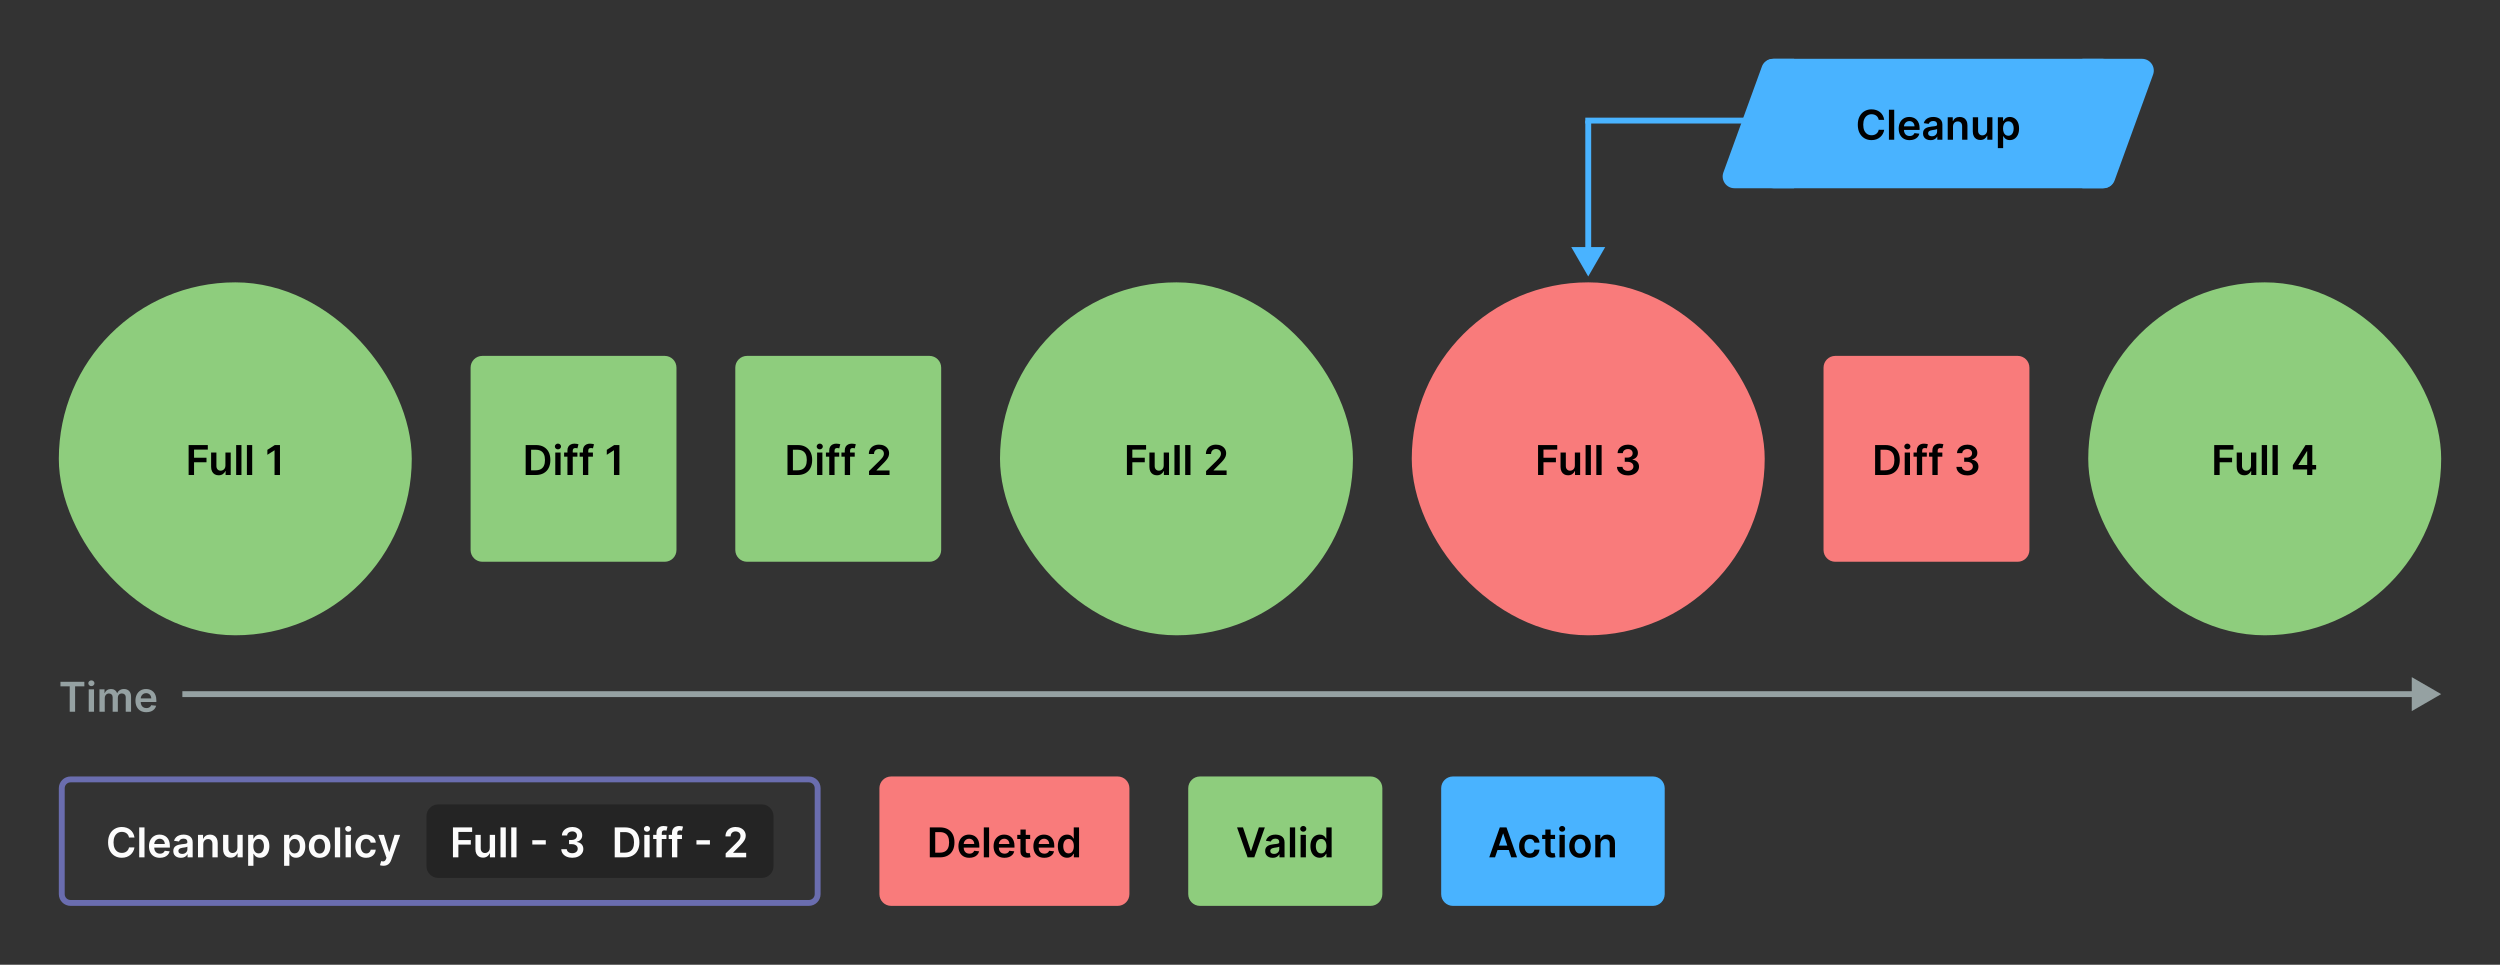 <svg width="850" height="328" viewBox="0 0 850 328" fill="none" xmlns="http://www.w3.org/2000/svg">
<rect x="0" y="0" width="850" height="328" fill="#333333" stroke="none"/>
<path d="M599 24C599 21.791 600.791 20 603 20H715C717.209 20 719 21.791 719 24V60C719 62.209 717.209 64 715 64H603C600.791 64 599 62.209 599 60V24Z" fill="#49B3FF"/>
<path d="M640.624 40.754H638.764C638.711 40.449 638.614 40.178 638.471 39.943C638.329 39.705 638.151 39.502 637.939 39.337C637.727 39.171 637.485 39.047 637.213 38.964C636.945 38.878 636.655 38.834 636.343 38.834C635.79 38.834 635.299 38.974 634.872 39.252C634.444 39.527 634.109 39.932 633.867 40.465C633.625 40.995 633.504 41.644 633.504 42.409C633.504 43.188 633.625 43.844 633.867 44.378C634.113 44.908 634.447 45.309 634.872 45.581C635.299 45.849 635.788 45.984 636.338 45.984C636.643 45.984 636.928 45.944 637.193 45.864C637.462 45.782 637.702 45.66 637.914 45.501C638.13 45.342 638.31 45.147 638.456 44.915C638.605 44.683 638.708 44.418 638.764 44.119L640.624 44.129C640.554 44.613 640.403 45.067 640.171 45.492C639.943 45.916 639.643 46.29 639.271 46.615C638.9 46.937 638.466 47.188 637.969 47.371C637.472 47.55 636.92 47.639 636.313 47.639C635.419 47.639 634.62 47.432 633.917 47.018C633.214 46.603 632.661 46.005 632.257 45.223C631.852 44.441 631.65 43.503 631.65 42.409C631.65 41.312 631.854 40.374 632.262 39.595C632.669 38.813 633.224 38.215 633.927 37.8C634.63 37.386 635.425 37.179 636.313 37.179C636.88 37.179 637.407 37.258 637.894 37.418C638.382 37.577 638.816 37.81 639.197 38.119C639.578 38.423 639.891 38.798 640.137 39.242C640.385 39.683 640.548 40.187 640.624 40.754ZM644.033 37.318V47.5H642.233V37.318H644.033ZM649.264 47.649C648.499 47.649 647.838 47.49 647.281 47.172C646.727 46.85 646.301 46.396 646.003 45.81C645.705 45.22 645.556 44.525 645.556 43.727C645.556 42.941 645.705 42.252 646.003 41.658C646.305 41.062 646.726 40.598 647.266 40.266C647.806 39.932 648.441 39.764 649.17 39.764C649.641 39.764 650.085 39.84 650.502 39.993C650.923 40.142 651.294 40.374 651.616 40.689C651.941 41.004 652.196 41.405 652.382 41.892C652.567 42.376 652.66 42.953 652.66 43.622V44.174H646.401V42.961H650.935C650.932 42.616 650.857 42.31 650.711 42.041C650.565 41.769 650.361 41.556 650.1 41.4C649.841 41.244 649.539 41.166 649.195 41.166C648.827 41.166 648.504 41.256 648.225 41.435C647.947 41.61 647.73 41.842 647.574 42.131C647.422 42.416 647.344 42.729 647.34 43.07V44.129C647.34 44.573 647.422 44.955 647.584 45.273C647.746 45.588 647.973 45.83 648.265 45.999C648.557 46.164 648.898 46.247 649.289 46.247C649.551 46.247 649.788 46.211 650 46.138C650.212 46.062 650.396 45.95 650.552 45.805C650.708 45.659 650.825 45.478 650.905 45.263L652.585 45.452C652.479 45.896 652.277 46.284 651.979 46.615C651.684 46.943 651.306 47.198 650.845 47.381C650.385 47.56 649.858 47.649 649.264 47.649ZM656.38 47.654C655.896 47.654 655.46 47.568 655.072 47.396C654.688 47.22 654.383 46.961 654.158 46.62C653.936 46.279 653.825 45.858 653.825 45.357C653.825 44.926 653.904 44.57 654.063 44.288C654.222 44.007 654.439 43.781 654.714 43.612C654.99 43.443 655.299 43.316 655.644 43.229C655.992 43.14 656.352 43.075 656.723 43.035C657.17 42.989 657.533 42.948 657.812 42.911C658.09 42.871 658.292 42.812 658.418 42.732C658.548 42.649 658.612 42.522 658.612 42.349V42.32C658.612 41.945 658.501 41.655 658.279 41.45C658.057 41.244 657.737 41.141 657.32 41.141C656.879 41.141 656.529 41.237 656.271 41.43C656.015 41.622 655.843 41.849 655.754 42.111L654.073 41.872C654.206 41.408 654.424 41.02 654.729 40.709C655.034 40.394 655.407 40.159 655.848 40.003C656.289 39.844 656.776 39.764 657.31 39.764C657.678 39.764 658.044 39.807 658.408 39.894C658.773 39.98 659.106 40.122 659.408 40.321C659.709 40.517 659.951 40.783 660.134 41.121C660.319 41.459 660.412 41.882 660.412 42.389V47.5H658.682V46.451H658.622C658.513 46.663 658.359 46.862 658.16 47.048C657.964 47.23 657.717 47.377 657.419 47.49C657.124 47.599 656.778 47.654 656.38 47.654ZM656.847 46.332C657.209 46.332 657.522 46.26 657.787 46.118C658.052 45.972 658.256 45.78 658.398 45.541C658.544 45.303 658.617 45.042 658.617 44.761V43.861C658.561 43.907 658.465 43.95 658.329 43.99C658.196 44.03 658.047 44.065 657.881 44.094C657.716 44.124 657.552 44.151 657.389 44.174C657.227 44.197 657.086 44.217 656.967 44.234C656.698 44.27 656.458 44.33 656.246 44.413C656.034 44.495 655.866 44.611 655.744 44.761C655.621 44.907 655.56 45.095 655.56 45.327C655.56 45.659 655.681 45.909 655.923 46.078C656.165 46.247 656.473 46.332 656.847 46.332ZM664.021 43.026V47.5H662.222V39.864H663.942V41.161H664.031C664.207 40.734 664.487 40.394 664.871 40.142C665.259 39.89 665.738 39.764 666.308 39.764C666.835 39.764 667.294 39.877 667.685 40.102C668.08 40.328 668.385 40.654 668.6 41.082C668.819 41.509 668.927 42.028 668.923 42.638V47.5H667.124V42.916C667.124 42.406 666.991 42.006 666.726 41.718C666.464 41.43 666.101 41.285 665.637 41.285C665.322 41.285 665.042 41.355 664.797 41.494C664.555 41.63 664.364 41.827 664.225 42.086C664.089 42.344 664.021 42.658 664.021 43.026ZM675.62 44.288V39.864H677.42V47.5H675.675V46.143H675.595C675.423 46.57 675.139 46.92 674.745 47.192C674.354 47.464 673.872 47.599 673.298 47.599C672.798 47.599 672.355 47.488 671.971 47.266C671.59 47.041 671.291 46.715 671.076 46.287C670.861 45.856 670.753 45.336 670.753 44.726V39.864H672.553V44.447C672.553 44.931 672.685 45.316 672.95 45.601C673.215 45.886 673.563 46.028 673.994 46.028C674.259 46.028 674.516 45.964 674.765 45.834C675.013 45.705 675.217 45.513 675.376 45.258C675.539 44.999 675.62 44.676 675.62 44.288ZM679.27 50.364V39.864H681.04V41.126H681.145C681.238 40.941 681.368 40.744 681.537 40.535C681.706 40.323 681.935 40.142 682.224 39.993C682.512 39.84 682.88 39.764 683.327 39.764C683.917 39.764 684.449 39.915 684.923 40.217C685.4 40.515 685.778 40.957 686.057 41.544C686.338 42.127 686.479 42.843 686.479 43.692C686.479 44.53 686.342 45.243 686.067 45.83C685.791 46.416 685.417 46.864 684.943 47.172C684.469 47.48 683.932 47.634 683.332 47.634C682.895 47.634 682.532 47.561 682.243 47.416C681.955 47.27 681.723 47.094 681.547 46.889C681.375 46.68 681.241 46.483 681.145 46.297H681.07V50.364H679.27ZM681.035 43.682C681.035 44.176 681.105 44.608 681.244 44.979C681.387 45.351 681.59 45.641 681.856 45.849C682.124 46.055 682.449 46.158 682.83 46.158C683.228 46.158 683.561 46.052 683.829 45.84C684.098 45.624 684.3 45.331 684.436 44.959C684.575 44.585 684.645 44.159 684.645 43.682C684.645 43.208 684.577 42.787 684.441 42.419C684.305 42.051 684.103 41.763 683.834 41.554C683.566 41.345 683.231 41.241 682.83 41.241C682.446 41.241 682.119 41.342 681.851 41.544C681.582 41.746 681.378 42.03 681.239 42.394C681.103 42.759 681.035 43.188 681.035 43.682Z" fill="black"/>
<path d="M589.711 64H610V20H602.802C601.12 20 599.617 21.052 599.043 22.633L585.952 58.633C585.003 61.242 586.935 64 589.711 64Z" fill="#49B3FF"/>
<path d="M728.289 20H708V64H715.198C716.88 64 718.383 62.948 718.957 61.367L732.048 25.367C732.997 22.758 731.065 20 728.289 20Z" fill="#49B3FF"/>
<path d="M539 41L597 41" stroke="#49B3FF" stroke-width="2"/>
<path d="M540 94L545.774 84L534.227 84L540 94ZM540 41L539 41L539 85L540 85L541 85L541 41L540 41Z" fill="#49B3FF"/>
<rect x="20" y="96" width="120" height="120" rx="60" fill="#8ECD7D"/>
<path d="M64.133 161.5V151.318H70.656V152.864H65.978V155.629H70.209V157.175H65.978V161.5H64.133ZM76.645 158.288V153.864H78.445V161.5H76.7V160.143H76.621C76.448 160.57 76.165 160.92 75.77 161.192C75.379 161.464 74.897 161.599 74.324 161.599C73.823 161.599 73.381 161.488 72.996 161.266C72.615 161.041 72.317 160.714 72.101 160.287C71.886 159.856 71.778 159.336 71.778 158.726V153.864H73.578V158.447C73.578 158.931 73.71 159.316 73.976 159.601C74.241 159.886 74.589 160.028 75.02 160.028C75.285 160.028 75.542 159.964 75.79 159.835C76.039 159.705 76.243 159.513 76.402 159.258C76.564 158.999 76.645 158.676 76.645 158.288ZM82.096 151.318V161.5H80.296V151.318H82.096ZM85.746 151.318V161.5H83.946V151.318H85.746ZM95.191 151.318V161.5H93.346V153.113H93.287L90.905 154.634V152.944L93.436 151.318H95.191Z" fill="black"/>
<path d="M160 125C160 122.791 161.791 121 164 121H226C228.209 121 230 122.791 230 125V187C230 189.209 228.209 191 226 191H164C161.791 191 160 189.209 160 187V125Z" fill="#8ECD7D"/>
<path d="M182.18 161.5H178.73V151.318H182.25C183.261 151.318 184.129 151.522 184.855 151.93C185.584 152.334 186.144 152.916 186.535 153.675C186.926 154.434 187.122 155.342 187.122 156.399C187.122 157.46 186.925 158.371 186.53 159.134C186.139 159.896 185.574 160.481 184.835 160.888C184.099 161.296 183.214 161.5 182.18 161.5ZM180.574 159.904H182.091C182.8 159.904 183.392 159.775 183.866 159.516C184.339 159.254 184.696 158.865 184.934 158.348C185.173 157.828 185.292 157.178 185.292 156.399C185.292 155.62 185.173 154.974 184.934 154.46C184.696 153.943 184.343 153.557 183.875 153.302C183.411 153.043 182.835 152.914 182.145 152.914H180.574V159.904ZM188.795 161.5V153.864H190.595V161.5H188.795ZM189.7 152.78C189.415 152.78 189.169 152.685 188.964 152.496C188.758 152.304 188.656 152.074 188.656 151.805C188.656 151.534 188.758 151.303 188.964 151.114C189.169 150.922 189.415 150.826 189.7 150.826C189.988 150.826 190.233 150.922 190.435 151.114C190.641 151.303 190.744 151.534 190.744 151.805C190.744 152.074 190.641 152.304 190.435 152.496C190.233 152.685 189.988 152.78 189.7 152.78ZM196.313 153.864V155.256H191.799V153.864H196.313ZM192.927 161.5V153.143C192.927 152.629 193.034 152.201 193.246 151.86C193.461 151.519 193.749 151.263 194.111 151.094C194.472 150.925 194.873 150.841 195.314 150.841C195.625 150.841 195.902 150.866 196.144 150.915C196.386 150.965 196.565 151.01 196.681 151.05L196.323 152.442C196.247 152.419 196.151 152.395 196.035 152.372C195.919 152.346 195.789 152.332 195.647 152.332C195.312 152.332 195.075 152.414 194.936 152.576C194.8 152.735 194.732 152.964 194.732 153.262V161.5H192.927ZM201.59 153.864V155.256H197.076V153.864H201.59ZM198.205 161.5V153.143C198.205 152.629 198.311 152.201 198.523 151.86C198.738 151.519 199.027 151.263 199.388 151.094C199.749 150.925 200.15 150.841 200.591 150.841C200.903 150.841 201.179 150.866 201.421 150.915C201.663 150.965 201.842 151.01 201.958 151.05L201.6 152.442C201.524 152.419 201.428 152.395 201.312 152.372C201.196 152.346 201.067 152.332 200.924 152.332C200.59 152.332 200.353 152.414 200.213 152.576C200.077 152.735 200.009 152.964 200.009 153.262V161.5H198.205ZM210.594 151.318V161.5H208.75V153.113H208.69L206.309 154.634V152.944L208.839 151.318H210.594Z" fill="black"/>
<path d="M250 125C250 122.791 251.791 121 254 121H316C318.209 121 320 122.791 320 125V187C320 189.209 318.209 191 316 191H254C251.791 191 250 189.209 250 187V125Z" fill="#8ECD7D"/>
<path d="M271.196 161.5H267.745V151.318H271.265C272.276 151.318 273.145 151.522 273.87 151.93C274.6 152.334 275.16 152.916 275.551 153.675C275.942 154.434 276.138 155.342 276.138 156.399C276.138 157.46 275.94 158.371 275.546 159.134C275.155 159.896 274.59 160.481 273.851 160.888C273.115 161.296 272.23 161.5 271.196 161.5ZM269.59 159.904H271.106C271.816 159.904 272.407 159.775 272.881 159.516C273.355 159.254 273.711 158.865 273.95 158.348C274.189 157.828 274.308 157.178 274.308 156.399C274.308 155.62 274.189 154.974 273.95 154.46C273.711 153.943 273.358 153.557 272.891 153.302C272.427 153.043 271.85 152.914 271.161 152.914H269.59V159.904ZM277.81 161.5V153.864H279.61V161.5H277.81ZM278.715 152.78C278.43 152.78 278.185 152.685 277.979 152.496C277.774 152.304 277.671 152.074 277.671 151.805C277.671 151.534 277.774 151.303 277.979 151.114C278.185 150.922 278.43 150.826 278.715 150.826C279.004 150.826 279.249 150.922 279.451 151.114C279.657 151.303 279.759 151.534 279.759 151.805C279.759 152.074 279.657 152.304 279.451 152.496C279.249 152.685 279.004 152.78 278.715 152.78ZM285.329 153.864V155.256H280.815V153.864H285.329ZM281.943 161.5V153.143C281.943 152.629 282.049 152.201 282.261 151.86C282.477 151.519 282.765 151.263 283.126 151.094C283.488 150.925 283.889 150.841 284.329 150.841C284.641 150.841 284.918 150.866 285.16 150.915C285.402 150.965 285.581 151.01 285.697 151.05L285.339 152.442C285.262 152.419 285.166 152.395 285.05 152.372C284.934 152.346 284.805 152.332 284.663 152.332C284.328 152.332 284.091 152.414 283.952 152.576C283.816 152.735 283.748 152.964 283.748 153.262V161.5H281.943ZM290.606 153.864V155.256H286.092V153.864H290.606ZM287.22 161.5V153.143C287.22 152.629 287.326 152.201 287.539 151.86C287.754 151.519 288.042 151.263 288.404 151.094C288.765 150.925 289.166 150.841 289.607 150.841C289.918 150.841 290.195 150.866 290.437 150.915C290.679 150.965 290.858 151.01 290.974 151.05L290.616 152.442C290.54 152.419 290.444 152.395 290.328 152.372C290.212 152.346 290.082 152.332 289.94 152.332C289.605 152.332 289.368 152.414 289.229 152.576C289.093 152.735 289.025 152.964 289.025 153.262V161.5H287.22ZM295.468 161.5V160.168L299.003 156.702C299.341 156.361 299.623 156.058 299.848 155.793C300.074 155.527 300.243 155.271 300.355 155.022C300.468 154.773 300.524 154.508 300.524 154.227C300.524 153.905 300.451 153.63 300.306 153.401C300.16 153.169 299.959 152.99 299.704 152.864C299.449 152.738 299.159 152.675 298.834 152.675C298.499 152.675 298.206 152.745 297.954 152.884C297.702 153.02 297.507 153.214 297.367 153.466C297.232 153.718 297.164 154.018 297.164 154.366H295.409C295.409 153.719 295.556 153.158 295.851 152.68C296.146 152.203 296.552 151.834 297.069 151.572C297.59 151.31 298.186 151.179 298.859 151.179C299.542 151.179 300.142 151.307 300.659 151.562C301.176 151.817 301.577 152.167 301.862 152.611C302.15 153.055 302.294 153.562 302.294 154.132C302.294 154.513 302.221 154.888 302.076 155.256C301.93 155.624 301.673 156.031 301.305 156.479C300.94 156.926 300.428 157.468 299.769 158.104L298.014 159.889V159.959H302.448V161.5H295.468Z" fill="black"/>
<rect x="340" y="96" width="120" height="120" rx="60" fill="#8ECD7D"/>
<path d="M383.149 161.5V151.318H389.672V152.864H384.993V155.629H389.224V157.175H384.993V161.5H383.149ZM395.661 158.288V153.864H397.461V161.5H395.716V160.143H395.636C395.464 160.57 395.18 160.92 394.786 161.192C394.395 161.464 393.913 161.599 393.339 161.599C392.839 161.599 392.396 161.488 392.012 161.266C391.631 161.041 391.332 160.714 391.117 160.287C390.902 159.856 390.794 159.336 390.794 158.726V153.864H392.594V158.447C392.594 158.931 392.726 159.316 392.991 159.601C393.256 159.886 393.604 160.028 394.035 160.028C394.3 160.028 394.557 159.964 394.806 159.835C395.055 159.705 395.258 159.513 395.417 159.258C395.58 158.999 395.661 158.676 395.661 158.288ZM401.111 151.318V161.5H399.311V151.318H401.111ZM404.762 151.318V161.5H402.962V151.318H404.762ZM410.065 161.5V160.168L413.6 156.702C413.938 156.361 414.22 156.058 414.445 155.793C414.67 155.527 414.839 155.271 414.952 155.022C415.065 154.773 415.121 154.508 415.121 154.227C415.121 153.905 415.048 153.63 414.902 153.401C414.757 153.169 414.556 152.99 414.301 152.864C414.046 152.738 413.756 152.675 413.431 152.675C413.096 152.675 412.803 152.745 412.551 152.884C412.299 153.02 412.103 153.214 411.964 153.466C411.828 153.718 411.76 154.018 411.76 154.366H410.005C410.005 153.719 410.153 153.158 410.448 152.68C410.743 152.203 411.149 151.834 411.666 151.572C412.186 151.31 412.783 151.179 413.456 151.179C414.138 151.179 414.738 151.307 415.255 151.562C415.772 151.817 416.173 152.167 416.458 152.611C416.747 153.055 416.891 153.562 416.891 154.132C416.891 154.513 416.818 154.888 416.672 155.256C416.526 155.624 416.27 156.031 415.902 156.479C415.537 156.926 415.025 157.468 414.365 158.104L412.61 159.889V159.959H417.045V161.5H410.065Z" fill="black"/>
<rect x="480" y="96" width="120" height="120" rx="60" fill="#F97B7B"/>
<path d="M522.937 161.5V151.318H529.46V152.864H524.781V155.629H529.012V157.175H524.781V161.5H522.937ZM535.449 158.288V153.864H537.249V161.5H535.504V160.143H535.424C535.252 160.57 534.969 160.92 534.574 161.192C534.183 161.464 533.701 161.599 533.127 161.599C532.627 161.599 532.184 161.488 531.8 161.266C531.419 161.041 531.121 160.714 530.905 160.287C530.69 159.856 530.582 159.336 530.582 158.726V153.864H532.382V158.447C532.382 158.931 532.514 159.316 532.779 159.601C533.045 159.886 533.393 160.028 533.823 160.028C534.089 160.028 534.345 159.964 534.594 159.835C534.843 159.705 535.046 159.513 535.206 159.258C535.368 158.999 535.449 158.676 535.449 158.288ZM540.899 151.318V161.5H539.1V151.318H540.899ZM544.55 151.318V161.5H542.75V151.318H544.55ZM553.507 161.639C552.791 161.639 552.155 161.517 551.598 161.271C551.045 161.026 550.607 160.685 550.286 160.247C549.964 159.81 549.793 159.304 549.774 158.731H551.643C551.659 159.006 551.751 159.246 551.916 159.452C552.082 159.654 552.302 159.811 552.578 159.924C552.853 160.037 553.161 160.093 553.502 160.093C553.867 160.093 554.19 160.03 554.472 159.904C554.753 159.775 554.974 159.596 555.133 159.367C555.292 159.138 555.37 158.875 555.367 158.577C555.37 158.268 555.29 157.997 555.128 157.761C554.966 157.526 554.73 157.342 554.422 157.21C554.117 157.077 553.749 157.011 553.318 157.011H552.418V155.589H553.318C553.673 155.589 553.983 155.527 554.248 155.405C554.516 155.282 554.727 155.11 554.879 154.888C555.032 154.662 555.106 154.402 555.103 154.107C555.106 153.819 555.042 153.569 554.909 153.357C554.78 153.141 554.596 152.974 554.357 152.854C554.122 152.735 553.845 152.675 553.527 152.675C553.216 152.675 552.927 152.732 552.662 152.844C552.397 152.957 552.183 153.118 552.021 153.327C551.858 153.532 551.772 153.777 551.762 154.062H549.987C550.001 153.492 550.165 152.992 550.479 152.561C550.798 152.127 551.222 151.789 551.752 151.547C552.283 151.302 552.877 151.179 553.537 151.179C554.216 151.179 554.806 151.307 555.307 151.562C555.811 151.814 556.2 152.153 556.475 152.581C556.75 153.009 556.888 153.481 556.888 153.998C556.891 154.571 556.722 155.052 556.381 155.44C556.043 155.827 555.599 156.081 555.048 156.2V156.28C555.764 156.379 556.313 156.644 556.694 157.075C557.078 157.503 557.269 158.035 557.266 158.671C557.266 159.241 557.103 159.752 556.778 160.202C556.457 160.65 556.013 161.001 555.446 161.256C554.883 161.512 554.236 161.639 553.507 161.639Z" fill="black"/>
<path d="M620 125C620 122.791 621.791 121 624 121H686C688.209 121 690 122.791 690 125V187C690 189.209 688.209 191 686 191H624C621.791 191 620 189.209 620 187V125Z" fill="#F97B7B"/>
<path d="M640.984 161.5H637.534V151.318H641.053C642.064 151.318 642.933 151.522 643.659 151.93C644.388 152.334 644.948 152.916 645.339 153.675C645.73 154.434 645.926 155.342 645.926 156.399C645.926 157.46 645.728 158.371 645.334 159.134C644.943 159.896 644.378 160.481 643.639 160.888C642.903 161.296 642.018 161.5 640.984 161.5ZM639.378 159.904H640.894C641.604 159.904 642.195 159.775 642.669 159.516C643.143 159.254 643.499 158.865 643.738 158.348C643.977 157.828 644.096 157.178 644.096 156.399C644.096 155.62 643.977 154.974 643.738 154.46C643.499 153.943 643.146 153.557 642.679 153.302C642.215 153.043 641.638 152.914 640.949 152.914H639.378V159.904ZM647.599 161.5V153.864H649.398V161.5H647.599ZM648.503 152.78C648.218 152.78 647.973 152.685 647.768 152.496C647.562 152.304 647.459 152.074 647.459 151.805C647.459 151.534 647.562 151.303 647.768 151.114C647.973 150.922 648.218 150.826 648.503 150.826C648.792 150.826 649.037 150.922 649.239 151.114C649.445 151.303 649.547 151.534 649.547 151.805C649.547 152.074 649.445 152.304 649.239 152.496C649.037 152.685 648.792 152.78 648.503 152.78ZM655.117 153.864V155.256H650.603V153.864H655.117ZM651.731 161.5V153.143C651.731 152.629 651.837 152.201 652.049 151.86C652.265 151.519 652.553 151.263 652.914 151.094C653.276 150.925 653.677 150.841 654.118 150.841C654.429 150.841 654.706 150.866 654.948 150.915C655.19 150.965 655.369 151.01 655.485 151.05L655.127 152.442C655.051 152.419 654.954 152.395 654.838 152.372C654.722 152.346 654.593 152.332 654.451 152.332C654.116 152.332 653.879 152.414 653.74 152.576C653.604 152.735 653.536 152.964 653.536 153.262V161.5H651.731ZM660.394 153.864V155.256H655.88V153.864H660.394ZM657.009 161.5V153.143C657.009 152.629 657.115 152.201 657.327 151.86C657.542 151.519 657.83 151.263 658.192 151.094C658.553 150.925 658.954 150.841 659.395 150.841C659.706 150.841 659.983 150.866 660.225 150.915C660.467 150.965 660.646 151.01 660.762 151.05L660.404 152.442C660.328 152.419 660.232 152.395 660.116 152.372C660 152.346 659.871 152.332 659.728 152.332C659.393 152.332 659.156 152.414 659.017 152.576C658.881 152.735 658.813 152.964 658.813 153.262V161.5H657.009ZM668.911 161.639C668.195 161.639 667.558 161.517 667.001 161.271C666.448 161.026 666.01 160.685 665.689 160.247C665.367 159.81 665.197 159.304 665.177 158.731H667.046C667.063 159.006 667.154 159.246 667.32 159.452C667.485 159.654 667.706 159.811 667.981 159.924C668.256 160.037 668.564 160.093 668.906 160.093C669.27 160.093 669.593 160.03 669.875 159.904C670.157 159.775 670.377 159.596 670.536 159.367C670.695 159.138 670.773 158.875 670.77 158.577C670.773 158.268 670.694 157.997 670.531 157.761C670.369 157.526 670.134 157.342 669.825 157.21C669.52 157.077 669.152 157.011 668.722 157.011H667.822V155.589H668.722C669.076 155.589 669.386 155.527 669.651 155.405C669.92 155.282 670.13 155.11 670.283 154.888C670.435 154.662 670.51 154.402 670.506 154.107C670.51 153.819 670.445 153.569 670.312 153.357C670.183 153.141 669.999 152.974 669.761 152.854C669.525 152.735 669.249 152.675 668.93 152.675C668.619 152.675 668.33 152.732 668.065 152.844C667.8 152.957 667.586 153.118 667.424 153.327C667.262 153.532 667.175 153.777 667.165 154.062H665.391C665.404 153.492 665.568 152.992 665.883 152.561C666.201 152.127 666.625 151.789 667.156 151.547C667.686 151.302 668.281 151.179 668.94 151.179C669.62 151.179 670.21 151.307 670.71 151.562C671.214 151.814 671.603 152.153 671.879 152.581C672.154 153.009 672.291 153.481 672.291 153.998C672.295 154.571 672.125 155.052 671.784 155.44C671.446 155.827 671.002 156.081 670.452 156.2V156.28C671.168 156.379 671.716 156.644 672.097 157.075C672.482 157.503 672.672 158.035 672.669 158.671C672.669 159.241 672.507 159.752 672.182 160.202C671.86 160.65 671.416 161.001 670.849 161.256C670.286 161.512 669.64 161.639 668.911 161.639Z" fill="black"/>
<rect x="710" y="96" width="120" height="120" rx="60" fill="#8ECD7D"/>
<path d="M752.834 161.5V151.318H759.357V152.864H754.679V155.629H758.91V157.175H754.679V161.5H752.834ZM765.347 158.288V153.864H767.146V161.5H765.401V160.143H765.322C765.149 160.57 764.866 160.92 764.472 161.192C764.08 161.464 763.598 161.599 763.025 161.599C762.524 161.599 762.082 161.488 761.697 161.266C761.316 161.041 761.018 160.714 760.803 160.287C760.587 159.856 760.479 159.336 760.479 158.726V153.864H762.279V158.447C762.279 158.931 762.412 159.316 762.677 159.601C762.942 159.886 763.29 160.028 763.721 160.028C763.986 160.028 764.243 159.964 764.491 159.835C764.74 159.705 764.944 159.513 765.103 159.258C765.265 158.999 765.347 158.676 765.347 158.288ZM770.797 151.318V161.5H768.997V151.318H770.797ZM774.447 151.318V161.5H772.647V151.318H774.447ZM779.567 159.611V158.144L783.887 151.318H785.11V153.406H784.364L781.456 158.015V158.094H787.486V159.611H779.567ZM784.424 161.5V159.163L784.444 158.507V151.318H786.184V161.5H784.424Z" fill="black"/>
<path d="M20.557 233.364V231.818H28.68V233.364H25.533V242H23.704V233.364H20.557ZM30.167 242V234.364H31.967V242H30.167ZM31.072 233.28C30.787 233.28 30.541 233.185 30.336 232.996C30.13 232.804 30.028 232.574 30.028 232.305C30.028 232.034 30.13 231.803 30.336 231.614C30.541 231.422 30.787 231.326 31.072 231.326C31.36 231.326 31.605 231.422 31.808 231.614C32.013 231.803 32.116 232.034 32.116 232.305C32.116 232.574 32.013 232.804 31.808 232.996C31.605 233.185 31.36 233.28 31.072 233.28ZM33.817 242V234.364H35.538V235.661H35.627C35.786 235.224 36.05 234.882 36.417 234.637C36.785 234.388 37.224 234.264 37.735 234.264C38.252 234.264 38.688 234.39 39.042 234.642C39.4 234.891 39.652 235.23 39.798 235.661H39.878C40.047 235.237 40.332 234.899 40.733 234.647C41.137 234.392 41.616 234.264 42.17 234.264C42.872 234.264 43.446 234.486 43.89 234.93C44.334 235.375 44.556 236.022 44.556 236.874V242H42.751V237.153C42.751 236.679 42.625 236.332 42.373 236.114C42.121 235.892 41.813 235.781 41.449 235.781C41.014 235.781 40.675 235.916 40.429 236.188C40.188 236.457 40.067 236.806 40.067 237.237V242H38.302V237.078C38.302 236.684 38.182 236.369 37.944 236.134C37.708 235.898 37.4 235.781 37.019 235.781C36.761 235.781 36.525 235.847 36.313 235.979C36.101 236.109 35.932 236.293 35.806 236.531C35.68 236.767 35.617 237.042 35.617 237.357V242H33.817ZM49.762 242.149C48.997 242.149 48.336 241.99 47.779 241.672C47.225 241.35 46.799 240.896 46.501 240.31C46.203 239.72 46.054 239.025 46.054 238.227C46.054 237.441 46.203 236.752 46.501 236.158C46.803 235.562 47.224 235.098 47.764 234.766C48.304 234.432 48.939 234.264 49.668 234.264C50.139 234.264 50.583 234.34 51 234.493C51.421 234.642 51.792 234.874 52.114 235.189C52.439 235.504 52.694 235.905 52.88 236.392C53.065 236.876 53.158 237.453 53.158 238.122V238.674H46.899V237.461H51.433C51.43 237.116 51.355 236.81 51.209 236.541C51.063 236.269 50.859 236.056 50.598 235.9C50.339 235.744 50.038 235.666 49.693 235.666C49.325 235.666 49.002 235.756 48.723 235.935C48.445 236.11 48.228 236.342 48.072 236.631C47.92 236.916 47.842 237.229 47.838 237.57V238.629C47.838 239.073 47.92 239.455 48.082 239.773C48.244 240.088 48.471 240.33 48.763 240.499C49.055 240.664 49.396 240.747 49.787 240.747C50.049 240.747 50.286 240.711 50.498 240.638C50.71 240.562 50.894 240.451 51.05 240.305C51.206 240.159 51.324 239.978 51.403 239.763L53.084 239.952C52.977 240.396 52.775 240.784 52.477 241.115C52.182 241.443 51.804 241.698 51.343 241.881C50.883 242.06 50.356 242.149 49.762 242.149Z" fill="#95A1A2"/>
<path d="M830 236L820 230.226V241.774L830 236ZM62 236V237H821V236V235H62V236Z" fill="#95A1A2"/>
<path d="M24 265H275C276.657 265 278 266.343 278 268V304C278 305.657 276.657 307 275 307H24C22.343 307 21 305.657 21 304V268C21 266.343 22.343 265 24 265Z" stroke="#6A6DAF" stroke-width="2"/>
<path d="M45.719 284.754H43.86C43.807 284.449 43.709 284.179 43.567 283.943C43.424 283.705 43.247 283.502 43.035 283.337C42.823 283.171 42.581 283.047 42.309 282.964C42.041 282.878 41.751 282.835 41.439 282.835C40.885 282.835 40.395 282.974 39.967 283.252C39.54 283.527 39.205 283.932 38.963 284.465C38.721 284.996 38.6 285.643 38.6 286.409C38.6 287.188 38.721 287.844 38.963 288.378C39.208 288.908 39.543 289.309 39.967 289.581C40.395 289.849 40.884 289.984 41.434 289.984C41.739 289.984 42.024 289.944 42.289 289.864C42.557 289.781 42.798 289.661 43.01 289.501C43.225 289.342 43.406 289.147 43.552 288.915C43.701 288.683 43.804 288.418 43.86 288.119L45.719 288.129C45.65 288.613 45.499 289.067 45.267 289.491C45.038 289.916 44.738 290.29 44.367 290.615C43.996 290.937 43.562 291.188 43.065 291.371C42.568 291.55 42.016 291.639 41.409 291.639C40.514 291.639 39.715 291.432 39.013 291.018C38.31 290.603 37.757 290.005 37.352 289.223C36.948 288.441 36.746 287.503 36.746 286.409C36.746 285.312 36.95 284.374 37.357 283.595C37.765 282.813 38.32 282.215 39.023 281.8C39.725 281.386 40.521 281.179 41.409 281.179C41.976 281.179 42.503 281.259 42.99 281.418C43.477 281.577 43.911 281.81 44.293 282.119C44.674 282.424 44.987 282.798 45.232 283.242C45.481 283.683 45.643 284.187 45.719 284.754ZM49.129 281.318V291.5H47.329V281.318H49.129ZM54.36 291.649C53.594 291.649 52.933 291.49 52.376 291.172C51.823 290.85 51.397 290.396 51.099 289.81C50.8 289.22 50.651 288.525 50.651 287.727C50.651 286.941 50.8 286.252 51.099 285.658C51.4 285.062 51.821 284.598 52.361 284.266C52.902 283.932 53.536 283.764 54.266 283.764C54.736 283.764 55.18 283.84 55.598 283.993C56.019 284.142 56.39 284.374 56.712 284.689C57.036 285.004 57.292 285.405 57.477 285.892C57.663 286.376 57.756 286.953 57.756 287.622V288.174H51.496V286.961H56.031C56.027 286.616 55.953 286.31 55.807 286.041C55.661 285.769 55.457 285.556 55.195 285.4C54.937 285.244 54.635 285.166 54.291 285.166C53.923 285.166 53.599 285.256 53.321 285.435C53.043 285.61 52.825 285.842 52.67 286.131C52.517 286.416 52.439 286.729 52.436 287.07V288.129C52.436 288.573 52.517 288.955 52.68 289.273C52.842 289.588 53.069 289.83 53.361 289.999C53.653 290.164 53.994 290.247 54.385 290.247C54.647 290.247 54.884 290.211 55.096 290.138C55.308 290.062 55.492 289.951 55.648 289.805C55.803 289.659 55.921 289.478 56.001 289.263L57.681 289.452C57.575 289.896 57.373 290.284 57.075 290.615C56.78 290.943 56.402 291.198 55.941 291.381C55.48 291.56 54.953 291.649 54.36 291.649ZM61.476 291.654C60.992 291.654 60.556 291.568 60.168 291.396C59.784 291.22 59.479 290.961 59.253 290.62C59.031 290.279 58.92 289.858 58.92 289.357C58.92 288.926 59 288.57 59.159 288.288C59.318 288.007 59.535 287.781 59.81 287.612C60.085 287.443 60.395 287.316 60.74 287.229C61.088 287.14 61.447 287.075 61.819 287.036C62.266 286.989 62.629 286.948 62.907 286.911C63.186 286.871 63.388 286.812 63.514 286.732C63.643 286.649 63.708 286.522 63.708 286.349V286.32C63.708 285.945 63.597 285.655 63.375 285.45C63.153 285.244 62.833 285.141 62.415 285.141C61.974 285.141 61.625 285.237 61.366 285.43C61.111 285.622 60.939 285.849 60.849 286.111L59.169 285.872C59.301 285.408 59.52 285.02 59.825 284.709C60.13 284.394 60.503 284.159 60.944 284.003C61.385 283.844 61.872 283.764 62.405 283.764C62.773 283.764 63.139 283.807 63.504 283.893C63.869 283.98 64.202 284.122 64.503 284.321C64.805 284.517 65.047 284.783 65.229 285.121C65.415 285.46 65.508 285.882 65.508 286.389V291.5H63.778V290.451H63.718C63.608 290.663 63.454 290.862 63.255 291.048C63.06 291.23 62.813 291.377 62.515 291.49C62.22 291.599 61.873 291.654 61.476 291.654ZM61.943 290.332C62.304 290.332 62.617 290.26 62.883 290.118C63.148 289.972 63.352 289.78 63.494 289.541C63.64 289.303 63.713 289.042 63.713 288.761V287.861C63.657 287.907 63.56 287.95 63.425 287.99C63.292 288.03 63.143 288.065 62.977 288.094C62.811 288.124 62.647 288.151 62.485 288.174C62.322 288.197 62.182 288.217 62.062 288.234C61.794 288.27 61.554 288.33 61.341 288.413C61.129 288.496 60.962 288.612 60.839 288.761C60.717 288.906 60.655 289.095 60.655 289.327C60.655 289.659 60.776 289.909 61.018 290.078C61.26 290.247 61.569 290.332 61.943 290.332ZM69.117 287.026V291.5H67.317V283.864H69.037V285.161H69.127C69.303 284.734 69.583 284.394 69.967 284.142C70.355 283.89 70.834 283.764 71.404 283.764C71.931 283.764 72.39 283.877 72.781 284.102C73.175 284.328 73.48 284.654 73.696 285.082C73.915 285.509 74.022 286.028 74.019 286.638V291.5H72.219V286.916C72.219 286.406 72.087 286.006 71.822 285.718C71.56 285.43 71.197 285.286 70.733 285.286C70.418 285.286 70.138 285.355 69.893 285.494C69.651 285.63 69.46 285.827 69.321 286.086C69.185 286.344 69.117 286.658 69.117 287.026ZM80.716 288.288V283.864H82.515V291.5H80.77V290.143H80.691C80.519 290.57 80.235 290.92 79.841 291.192C79.45 291.464 78.967 291.599 78.394 291.599C77.894 291.599 77.451 291.488 77.067 291.266C76.685 291.041 76.387 290.714 76.172 290.287C75.956 289.856 75.849 289.336 75.849 288.726V283.864H77.648V288.447C77.648 288.931 77.781 289.316 78.046 289.601C78.311 289.886 78.659 290.028 79.09 290.028C79.355 290.028 79.612 289.964 79.861 289.835C80.109 289.705 80.313 289.513 80.472 289.258C80.635 288.999 80.716 288.676 80.716 288.288ZM84.366 294.364V283.864H86.136V285.126H86.24C86.333 284.941 86.464 284.744 86.633 284.535C86.802 284.323 87.031 284.142 87.319 283.993C87.608 283.84 87.975 283.764 88.423 283.764C89.013 283.764 89.545 283.915 90.019 284.217C90.496 284.515 90.874 284.957 91.152 285.544C91.434 286.127 91.575 286.843 91.575 287.692C91.575 288.53 91.437 289.243 91.162 289.83C90.887 290.416 90.513 290.864 90.039 291.172C89.565 291.48 89.028 291.634 88.428 291.634C87.99 291.634 87.627 291.561 87.339 291.415C87.051 291.27 86.819 291.094 86.643 290.888C86.471 290.68 86.337 290.482 86.24 290.297H86.166V294.364H84.366ZM86.131 287.682C86.131 288.176 86.201 288.608 86.34 288.979C86.482 289.351 86.686 289.641 86.951 289.849C87.22 290.055 87.545 290.158 87.926 290.158C88.323 290.158 88.657 290.052 88.925 289.839C89.194 289.624 89.396 289.331 89.532 288.96C89.671 288.585 89.74 288.159 89.74 287.682C89.74 287.208 89.672 286.787 89.537 286.419C89.401 286.051 89.198 285.763 88.93 285.554C88.662 285.345 88.327 285.241 87.926 285.241C87.541 285.241 87.215 285.342 86.946 285.544C86.678 285.746 86.474 286.03 86.335 286.394C86.199 286.759 86.131 287.188 86.131 287.682ZM96.589 294.364V283.864H98.359V285.126H98.463C98.556 284.941 98.687 284.744 98.856 284.535C99.025 284.323 99.254 284.142 99.542 283.993C99.83 283.84 100.198 283.764 100.646 283.764C101.236 283.764 101.768 283.915 102.241 284.217C102.719 284.515 103.097 284.957 103.375 285.544C103.657 286.127 103.798 286.843 103.798 287.692C103.798 288.53 103.66 289.243 103.385 289.83C103.11 290.416 102.735 290.864 102.261 291.172C101.787 291.48 101.25 291.634 100.651 291.634C100.213 291.634 99.85 291.561 99.562 291.415C99.273 291.27 99.041 291.094 98.866 290.888C98.693 290.68 98.559 290.482 98.463 290.297H98.388V294.364H96.589ZM98.354 287.682C98.354 288.176 98.423 288.608 98.562 288.979C98.705 289.351 98.909 289.641 99.174 289.849C99.442 290.055 99.767 290.158 100.148 290.158C100.546 290.158 100.879 290.052 101.148 289.839C101.416 289.624 101.618 289.331 101.754 288.96C101.893 288.585 101.963 288.159 101.963 287.682C101.963 287.208 101.895 286.787 101.759 286.419C101.623 286.051 101.421 285.763 101.153 285.554C100.884 285.345 100.549 285.241 100.148 285.241C99.764 285.241 99.438 285.342 99.169 285.544C98.901 285.746 98.697 286.03 98.558 286.394C98.422 286.759 98.354 287.188 98.354 287.682ZM108.67 291.649C107.924 291.649 107.278 291.485 106.731 291.157C106.184 290.829 105.76 290.37 105.458 289.78C105.16 289.19 105.011 288.5 105.011 287.712C105.011 286.923 105.16 286.232 105.458 285.638C105.76 285.045 106.184 284.585 106.731 284.256C107.278 283.928 107.924 283.764 108.67 283.764C109.415 283.764 110.062 283.928 110.609 284.256C111.156 284.585 111.578 285.045 111.876 285.638C112.178 286.232 112.329 286.923 112.329 287.712C112.329 288.5 112.178 289.19 111.876 289.78C111.578 290.37 111.156 290.829 110.609 291.157C110.062 291.485 109.415 291.649 108.67 291.649ZM108.68 290.207C109.084 290.207 109.422 290.096 109.694 289.874C109.966 289.649 110.168 289.347 110.3 288.969C110.436 288.592 110.504 288.171 110.504 287.707C110.504 287.239 110.436 286.817 110.3 286.439C110.168 286.058 109.966 285.754 109.694 285.529C109.422 285.304 109.084 285.191 108.68 285.191C108.265 285.191 107.921 285.304 107.646 285.529C107.374 285.754 107.17 286.058 107.034 286.439C106.902 286.817 106.835 287.239 106.835 287.707C106.835 288.171 106.902 288.592 107.034 288.969C107.17 289.347 107.374 289.649 107.646 289.874C107.921 290.096 108.265 290.207 108.68 290.207ZM115.656 281.318V291.5H113.856V281.318H115.656ZM117.507 291.5V283.864H119.306V291.5H117.507ZM118.412 282.78C118.127 282.78 117.881 282.685 117.676 282.496C117.47 282.304 117.368 282.074 117.368 281.805C117.368 281.534 117.47 281.303 117.676 281.114C117.881 280.922 118.127 280.826 118.412 280.826C118.7 280.826 118.945 280.922 119.147 281.114C119.353 281.303 119.456 281.534 119.456 281.805C119.456 282.074 119.353 282.304 119.147 282.496C118.945 282.685 118.7 282.78 118.412 282.78ZM124.488 291.649C123.726 291.649 123.071 291.482 122.524 291.147C121.981 290.812 121.561 290.35 121.267 289.76C120.975 289.167 120.829 288.484 120.829 287.712C120.829 286.936 120.978 286.252 121.276 285.658C121.575 285.062 121.996 284.598 122.539 284.266C123.086 283.932 123.732 283.764 124.478 283.764C125.098 283.764 125.646 283.879 126.124 284.107C126.604 284.333 126.987 284.652 127.272 285.067C127.557 285.478 127.72 285.958 127.759 286.509H126.039C125.97 286.141 125.804 285.834 125.542 285.589C125.284 285.34 124.937 285.216 124.503 285.216C124.135 285.216 123.812 285.315 123.534 285.514C123.255 285.71 123.038 285.991 122.882 286.359C122.73 286.727 122.654 287.168 122.654 287.682C122.654 288.202 122.73 288.65 122.882 289.024C123.035 289.395 123.249 289.682 123.524 289.884C123.802 290.083 124.128 290.183 124.503 290.183C124.768 290.183 125.005 290.133 125.214 290.033C125.426 289.931 125.603 289.783 125.746 289.591C125.888 289.399 125.986 289.165 126.039 288.89H127.759C127.716 289.43 127.557 289.909 127.282 290.327C127.007 290.741 126.633 291.066 126.159 291.301C125.685 291.533 125.128 291.649 124.488 291.649ZM130.356 294.364C130.111 294.364 129.884 294.344 129.675 294.304C129.469 294.268 129.305 294.224 129.183 294.175L129.6 292.773C129.862 292.849 130.096 292.885 130.301 292.882C130.507 292.879 130.687 292.814 130.843 292.688C131.002 292.566 131.136 292.36 131.246 292.072L131.4 291.659L128.631 283.864H130.54L132.3 289.631H132.379L134.144 283.864H136.058L133.001 292.425C132.858 292.829 132.669 293.175 132.434 293.464C132.199 293.755 131.91 293.978 131.569 294.13C131.231 294.286 130.826 294.364 130.356 294.364Z" fill="#FCFCFC"/>
<path d="M145 277.5C145 275.291 146.791 273.5 149 273.5H259C261.209 273.5 263 275.291 263 277.5V294.5C263 296.709 261.209 298.5 259 298.5H149C146.791 298.5 145 296.709 145 294.5V277.5Z" fill="#242424"/>
<path d="M154.004 291.5V281.318H160.527V282.864H155.849V285.629H160.08V287.175H155.849V291.5H154.004ZM166.517 288.288V283.864H168.316V291.5H166.571V290.143H166.492C166.319 290.57 166.036 290.92 165.642 291.192C165.25 291.464 164.768 291.599 164.195 291.599C163.694 291.599 163.252 291.488 162.867 291.266C162.486 291.041 162.188 290.714 161.972 290.287C161.757 289.856 161.649 289.336 161.649 288.726V283.864H163.449V288.447C163.449 288.931 163.582 289.316 163.847 289.601C164.112 289.886 164.46 290.028 164.891 290.028C165.156 290.028 165.413 289.964 165.661 289.835C165.91 289.705 166.114 289.513 166.273 289.258C166.435 288.999 166.517 288.676 166.517 288.288ZM171.967 281.318V291.5H170.167V281.318H171.967ZM175.617 281.318V291.5H173.817V281.318H175.617ZM185.569 285.668V287.15H180.985V285.668H185.569ZM194.569 291.639C193.853 291.639 193.216 291.517 192.66 291.271C192.106 291.026 191.669 290.685 191.347 290.247C191.026 289.81 190.855 289.304 190.835 288.731H192.704C192.721 289.006 192.812 289.246 192.978 289.452C193.144 289.654 193.364 289.811 193.639 289.924C193.914 290.037 194.222 290.093 194.564 290.093C194.928 290.093 195.251 290.03 195.533 289.904C195.815 289.775 196.035 289.596 196.194 289.367C196.354 289.138 196.431 288.875 196.428 288.577C196.431 288.268 196.352 287.997 196.189 287.761C196.027 287.526 195.792 287.342 195.483 287.21C195.179 287.077 194.811 287.011 194.38 287.011H193.48V285.589H194.38C194.734 285.589 195.044 285.527 195.309 285.405C195.578 285.282 195.788 285.11 195.941 284.888C196.093 284.662 196.168 284.402 196.165 284.107C196.168 283.819 196.103 283.569 195.971 283.357C195.841 283.141 195.657 282.974 195.419 282.854C195.184 282.735 194.907 282.675 194.589 282.675C194.277 282.675 193.989 282.732 193.724 282.844C193.458 282.957 193.245 283.118 193.082 283.327C192.92 283.532 192.834 283.777 192.824 284.062H191.049C191.062 283.492 191.226 282.992 191.541 282.561C191.859 282.127 192.283 281.789 192.814 281.547C193.344 281.302 193.939 281.179 194.599 281.179C195.278 281.179 195.868 281.307 196.368 281.562C196.872 281.814 197.262 282.153 197.537 282.581C197.812 283.009 197.949 283.481 197.949 283.998C197.953 284.571 197.784 285.052 197.442 285.44C197.104 285.827 196.66 286.081 196.11 286.2V286.28C196.826 286.379 197.374 286.644 197.756 287.075C198.14 287.503 198.331 288.035 198.327 288.671C198.327 289.241 198.165 289.752 197.84 290.202C197.519 290.65 197.074 291.001 196.508 291.256C195.944 291.512 195.298 291.639 194.569 291.639Z" fill="#FCFCFC"/>
<path d="M212.455 291.5H209.004V281.318H212.524C213.535 281.318 214.403 281.522 215.129 281.93C215.858 282.334 216.419 282.916 216.81 283.675C217.201 284.434 217.396 285.342 217.396 286.399C217.396 287.46 217.199 288.371 216.805 289.134C216.414 289.896 215.848 290.481 215.109 290.888C214.374 291.296 213.489 291.5 212.455 291.5ZM210.849 289.904H212.365C213.074 289.904 213.666 289.775 214.14 289.516C214.614 289.254 214.97 288.865 215.209 288.348C215.447 287.828 215.567 287.178 215.567 286.399C215.567 285.62 215.447 284.974 215.209 284.46C214.97 283.943 214.617 283.557 214.15 283.302C213.686 283.043 213.109 282.914 212.42 282.914H210.849V289.904ZM219.069 291.5V283.864H220.869V291.5H219.069ZM219.974 282.78C219.689 282.78 219.444 282.685 219.238 282.496C219.033 282.304 218.93 282.074 218.93 281.805C218.93 281.534 219.033 281.303 219.238 281.114C219.444 280.922 219.689 280.826 219.974 280.826C220.262 280.826 220.508 280.922 220.71 281.114C220.915 281.303 221.018 281.534 221.018 281.805C221.018 282.074 220.915 282.304 220.71 282.496C220.508 282.685 220.262 282.78 219.974 282.78ZM226.588 283.864V285.256H222.073V283.864H226.588ZM223.202 291.5V283.143C223.202 282.629 223.308 282.201 223.52 281.86C223.735 281.519 224.024 281.263 224.385 281.094C224.746 280.925 225.147 280.841 225.588 280.841C225.9 280.841 226.177 280.866 226.419 280.915C226.66 280.965 226.839 281.01 226.955 281.05L226.597 282.442C226.521 282.419 226.425 282.395 226.309 282.372C226.193 282.346 226.064 282.332 225.921 282.332C225.587 282.332 225.35 282.414 225.21 282.576C225.075 282.735 225.007 282.964 225.007 283.262V291.5H223.202ZM231.865 283.864V285.256H227.351V283.864H231.865ZM228.479 291.5V283.143C228.479 282.629 228.585 282.201 228.797 281.86C229.013 281.519 229.301 281.263 229.662 281.094C230.024 280.925 230.425 280.841 230.866 280.841C231.177 280.841 231.454 280.866 231.696 280.915C231.938 280.965 232.117 281.01 232.233 281.05L231.875 282.442C231.799 282.419 231.702 282.395 231.586 282.372C231.47 282.346 231.341 282.332 231.199 282.332C230.864 282.332 230.627 282.414 230.488 282.576C230.352 282.735 230.284 282.964 230.284 283.262V291.5H228.479ZM241.376 285.668V287.15H236.792V285.668H241.376ZM246.721 291.5V290.168L250.256 286.702C250.594 286.361 250.876 286.058 251.101 285.793C251.327 285.527 251.496 285.271 251.608 285.022C251.721 284.773 251.777 284.508 251.777 284.227C251.777 283.905 251.704 283.63 251.559 283.401C251.413 283.169 251.212 282.99 250.957 282.864C250.702 282.738 250.412 282.675 250.087 282.675C249.752 282.675 249.459 282.745 249.207 282.884C248.955 283.02 248.76 283.214 248.62 283.466C248.484 283.718 248.417 284.018 248.417 284.366H246.662C246.662 283.719 246.809 283.158 247.104 282.68C247.399 282.203 247.805 281.834 248.322 281.572C248.842 281.31 249.439 281.179 250.112 281.179C250.795 281.179 251.395 281.307 251.912 281.562C252.429 281.817 252.83 282.167 253.115 282.611C253.403 283.055 253.547 283.562 253.547 284.132C253.547 284.513 253.474 284.888 253.328 285.256C253.183 285.624 252.926 286.031 252.558 286.479C252.193 286.926 251.681 287.468 251.022 288.104L249.267 289.889V289.959H253.701V291.5H246.721Z" fill="#FCFCFC"/>
<path d="M299 268C299 265.791 300.791 264 303 264H380C382.209 264 384 265.791 384 268V304C384 306.209 382.209 308 380 308H303C300.791 308 299 306.209 299 304V268Z" fill="#F97B7B"/>
<path d="M319.581 291.5H316.131V281.318H319.651C320.662 281.318 321.53 281.522 322.256 281.93C322.985 282.334 323.546 282.916 323.937 283.675C324.328 284.434 324.523 285.342 324.523 286.399C324.523 287.46 324.326 288.371 323.932 289.134C323.541 289.896 322.975 290.481 322.236 290.888C321.501 291.296 320.616 291.5 319.581 291.5ZM317.976 289.904H319.492C320.201 289.904 320.793 289.775 321.267 289.516C321.741 289.254 322.097 288.865 322.336 288.348C322.574 287.828 322.694 287.178 322.694 286.399C322.694 285.62 322.574 284.974 322.336 284.46C322.097 283.943 321.744 283.557 321.277 283.302C320.813 283.043 320.236 282.914 319.547 282.914H317.976V289.904ZM329.577 291.649C328.811 291.649 328.15 291.49 327.593 291.172C327.04 290.85 326.614 290.396 326.316 289.81C326.017 289.22 325.868 288.525 325.868 287.727C325.868 286.941 326.017 286.252 326.316 285.658C326.617 285.062 327.038 284.598 327.578 284.266C328.119 283.932 328.753 283.764 329.482 283.764C329.953 283.764 330.397 283.84 330.815 283.993C331.236 284.142 331.607 284.374 331.928 284.689C332.253 285.004 332.508 285.405 332.694 285.892C332.88 286.376 332.972 286.953 332.972 287.622V288.174H326.713V286.961H331.247C331.244 286.616 331.169 286.31 331.024 286.041C330.878 285.769 330.674 285.556 330.412 285.4C330.154 285.244 329.852 285.166 329.507 285.166C329.139 285.166 328.816 285.256 328.538 285.435C328.259 285.61 328.042 285.842 327.887 286.131C327.734 286.416 327.656 286.729 327.653 287.07V288.129C327.653 288.573 327.734 288.955 327.896 289.273C328.059 289.588 328.286 289.83 328.578 289.999C328.869 290.164 329.211 290.247 329.602 290.247C329.864 290.247 330.101 290.211 330.313 290.138C330.525 290.062 330.709 289.951 330.865 289.805C331.02 289.659 331.138 289.478 331.218 289.263L332.898 289.452C332.792 289.896 332.59 290.284 332.291 290.615C331.996 290.943 331.619 291.198 331.158 291.381C330.697 291.56 330.17 291.649 329.577 291.649ZM336.295 281.318V291.5H334.495V281.318H336.295ZM341.526 291.649C340.76 291.649 340.099 291.49 339.542 291.172C338.989 290.85 338.563 290.396 338.265 289.81C337.966 289.22 337.817 288.525 337.817 287.727C337.817 286.941 337.966 286.252 338.265 285.658C338.566 285.062 338.987 284.598 339.528 284.266C340.068 283.932 340.702 283.764 341.432 283.764C341.902 283.764 342.346 283.84 342.764 283.993C343.185 284.142 343.556 284.374 343.878 284.689C344.202 285.004 344.458 285.405 344.643 285.892C344.829 286.376 344.922 286.953 344.922 287.622V288.174H338.662V286.961H343.197C343.193 286.616 343.119 286.31 342.973 286.041C342.827 285.769 342.623 285.556 342.361 285.4C342.103 285.244 341.801 285.166 341.456 285.166C341.089 285.166 340.765 285.256 340.487 285.435C340.209 285.61 339.992 285.842 339.836 286.131C339.683 286.416 339.605 286.729 339.602 287.07V288.129C339.602 288.573 339.683 288.955 339.846 289.273C340.008 289.588 340.235 289.83 340.527 289.999C340.818 290.164 341.16 290.247 341.551 290.247C341.813 290.247 342.05 290.211 342.262 290.138C342.474 290.062 342.658 289.951 342.814 289.805C342.97 289.659 343.087 289.478 343.167 289.263L344.847 289.452C344.741 289.896 344.539 290.284 344.241 290.615C343.946 290.943 343.568 291.198 343.107 291.381C342.646 291.56 342.119 291.649 341.526 291.649ZM350.257 283.864V285.256H345.868V283.864H350.257ZM346.951 282.034H348.751V289.203C348.751 289.445 348.788 289.631 348.86 289.76C348.937 289.886 349.036 289.972 349.159 290.018C349.281 290.065 349.417 290.088 349.566 290.088C349.679 290.088 349.782 290.08 349.875 290.063C349.971 290.047 350.044 290.032 350.093 290.018L350.397 291.425C350.301 291.459 350.163 291.495 349.984 291.535C349.808 291.575 349.593 291.598 349.338 291.604C348.887 291.618 348.481 291.55 348.12 291.401C347.758 291.248 347.472 291.013 347.26 290.695C347.051 290.376 346.948 289.979 346.951 289.501V282.034ZM355.061 291.649C354.296 291.649 353.634 291.49 353.078 291.172C352.524 290.85 352.098 290.396 351.8 289.81C351.502 289.22 351.352 288.525 351.352 287.727C351.352 286.941 351.502 286.252 351.8 285.658C352.102 285.062 352.522 284.598 353.063 284.266C353.603 283.932 354.238 283.764 354.967 283.764C355.437 283.764 355.882 283.84 356.299 283.993C356.72 284.142 357.091 284.374 357.413 284.689C357.738 285.004 357.993 285.405 358.178 285.892C358.364 286.376 358.457 286.953 358.457 287.622V288.174H352.198V286.961H356.732C356.728 286.616 356.654 286.31 356.508 286.041C356.362 285.769 356.158 285.556 355.896 285.4C355.638 285.244 355.336 285.166 354.992 285.166C354.624 285.166 354.301 285.256 354.022 285.435C353.744 285.61 353.527 285.842 353.371 286.131C353.218 286.416 353.141 286.729 353.137 287.07V288.129C353.137 288.573 353.218 288.955 353.381 289.273C353.543 289.588 353.77 289.83 354.062 289.999C354.354 290.164 354.695 290.247 355.086 290.247C355.348 290.247 355.585 290.211 355.797 290.138C356.009 290.062 356.193 289.951 356.349 289.805C356.505 289.659 356.622 289.478 356.702 289.263L358.382 289.452C358.276 289.896 358.074 290.284 357.776 290.615C357.481 290.943 357.103 291.198 356.642 291.381C356.182 291.56 355.655 291.649 355.061 291.649ZM362.813 291.634C362.213 291.634 361.676 291.48 361.202 291.172C360.728 290.864 360.354 290.416 360.079 289.83C359.804 289.243 359.666 288.53 359.666 287.692C359.666 286.843 359.805 286.127 360.084 285.544C360.366 284.957 360.745 284.515 361.222 284.217C361.7 283.915 362.232 283.764 362.818 283.764C363.266 283.764 363.634 283.84 363.922 283.993C364.21 284.142 364.439 284.323 364.608 284.535C364.777 284.744 364.908 284.941 365.001 285.126H365.075V281.318H366.88V291.5H365.11V290.297H365.001C364.908 290.482 364.774 290.68 364.598 290.888C364.422 291.094 364.19 291.27 363.902 291.415C363.614 291.561 363.251 291.634 362.813 291.634ZM363.315 290.158C363.696 290.158 364.021 290.055 364.29 289.849C364.558 289.641 364.762 289.351 364.901 288.979C365.04 288.608 365.11 288.176 365.11 287.682C365.11 287.188 365.04 286.759 364.901 286.394C364.765 286.03 364.563 285.746 364.295 285.544C364.03 285.342 363.703 285.241 363.315 285.241C362.914 285.241 362.58 285.345 362.311 285.554C362.043 285.763 361.84 286.051 361.705 286.419C361.569 286.787 361.501 287.208 361.501 287.682C361.501 288.159 361.569 288.585 361.705 288.96C361.844 289.331 362.048 289.624 362.316 289.839C362.588 290.052 362.921 290.158 363.315 290.158Z" fill="black"/>
<path d="M404 268C404 265.791 405.791 264 408 264H466C468.209 264 470 265.791 470 268V304C470 306.209 468.209 308 466 308H408C405.791 308 404 306.209 404 304V268Z" fill="#8ECD7D"/>
<path d="M422.618 281.318L425.268 289.332H425.373L428.018 281.318H430.046L426.456 291.5H424.18L420.595 281.318H422.618ZM432.712 291.654C432.228 291.654 431.792 291.568 431.404 291.396C431.02 291.22 430.715 290.961 430.49 290.62C430.268 290.279 430.157 289.858 430.157 289.357C430.157 288.926 430.236 288.57 430.395 288.288C430.554 288.007 430.771 287.781 431.047 287.612C431.322 287.443 431.632 287.316 431.976 287.229C432.324 287.14 432.684 287.075 433.055 287.036C433.502 286.989 433.865 286.948 434.144 286.911C434.422 286.871 434.624 286.812 434.75 286.732C434.88 286.649 434.944 286.522 434.944 286.349V286.32C434.944 285.945 434.833 285.655 434.611 285.45C434.389 285.244 434.069 285.141 433.652 285.141C433.211 285.141 432.861 285.237 432.603 285.43C432.347 285.622 432.175 285.849 432.086 286.111L430.405 285.872C430.538 285.408 430.757 285.02 431.061 284.709C431.366 284.394 431.739 284.159 432.18 284.003C432.621 283.844 433.108 283.764 433.642 283.764C434.01 283.764 434.376 283.807 434.74 283.893C435.105 283.98 435.438 284.122 435.74 284.321C436.041 284.517 436.283 284.783 436.466 285.121C436.651 285.46 436.744 285.882 436.744 286.389V291.5H435.014V290.451H434.954C434.845 290.663 434.691 290.862 434.492 291.048C434.296 291.23 434.049 291.377 433.751 291.49C433.456 291.599 433.11 291.654 432.712 291.654ZM433.179 290.332C433.541 290.332 433.854 290.26 434.119 290.118C434.384 289.972 434.588 289.78 434.73 289.541C434.876 289.303 434.949 289.042 434.949 288.761V287.861C434.893 287.907 434.797 287.95 434.661 287.99C434.528 288.03 434.379 288.065 434.213 288.094C434.048 288.124 433.884 288.151 433.721 288.174C433.559 288.197 433.418 288.217 433.299 288.234C433.03 288.27 432.79 288.33 432.578 288.413C432.366 288.496 432.198 288.612 432.076 288.761C431.953 288.906 431.892 289.095 431.892 289.327C431.892 289.659 432.013 289.909 432.255 290.078C432.497 290.247 432.805 290.332 433.179 290.332ZM440.353 281.318V291.5H438.554V281.318H440.353ZM442.204 291.5V283.864H444.004V291.5H442.204ZM443.109 282.78C442.824 282.78 442.579 282.685 442.373 282.496C442.168 282.304 442.065 282.074 442.065 281.805C442.065 281.534 442.168 281.303 442.373 281.114C442.579 280.922 442.824 280.826 443.109 280.826C443.397 280.826 443.642 280.922 443.845 281.114C444.05 281.303 444.153 281.534 444.153 281.805C444.153 282.074 444.05 282.304 443.845 282.496C443.642 282.685 443.397 282.78 443.109 282.78ZM448.688 291.634C448.088 291.634 447.551 291.48 447.077 291.172C446.603 290.864 446.229 290.416 445.954 289.83C445.679 289.243 445.541 288.53 445.541 287.692C445.541 286.843 445.68 286.127 445.959 285.544C446.241 284.957 446.62 284.515 447.097 284.217C447.575 283.915 448.107 283.764 448.693 283.764C449.141 283.764 449.509 283.84 449.797 283.993C450.085 284.142 450.314 284.323 450.483 284.535C450.652 284.744 450.783 284.941 450.876 285.126H450.95V281.318H452.755V291.5H450.985V290.297H450.876C450.783 290.482 450.649 290.68 450.473 290.888C450.297 291.094 450.065 291.27 449.777 291.415C449.489 291.561 449.126 291.634 448.688 291.634ZM449.19 290.158C449.571 290.158 449.896 290.055 450.165 289.849C450.433 289.641 450.637 289.351 450.776 288.979C450.915 288.608 450.985 288.176 450.985 287.682C450.985 287.188 450.915 286.759 450.776 286.394C450.64 286.03 450.438 285.746 450.17 285.544C449.905 285.342 449.578 285.241 449.19 285.241C448.789 285.241 448.455 285.345 448.186 285.554C447.918 285.763 447.715 286.051 447.58 286.419C447.444 286.787 447.376 287.208 447.376 287.682C447.376 288.159 447.444 288.585 447.58 288.96C447.719 289.331 447.923 289.624 448.191 289.839C448.463 290.052 448.796 290.158 449.19 290.158Z" fill="black"/>
<path d="M490 268C490 265.791 491.791 264 494 264H562C564.209 264 566 265.791 566 268V304C566 306.209 564.209 308 562 308H494C491.791 308 490 306.209 490 304V268Z" fill="#49B3FF"/>
<path d="M508.314 291.5H506.345L509.93 281.318H512.206L515.796 291.5H513.827L511.108 283.406H511.028L508.314 291.5ZM508.378 287.508H513.748V288.989H508.378V287.508ZM520.156 291.649C519.394 291.649 518.739 291.482 518.192 291.147C517.649 290.812 517.229 290.35 516.934 289.76C516.643 289.167 516.497 288.484 516.497 287.712C516.497 286.936 516.646 286.252 516.944 285.658C517.243 285.062 517.664 284.598 518.207 284.266C518.754 283.932 519.4 283.764 520.146 283.764C520.766 283.764 521.314 283.879 521.792 284.107C522.272 284.333 522.655 284.652 522.94 285.067C523.225 285.478 523.388 285.958 523.427 286.509H521.707C521.638 286.141 521.472 285.834 521.21 285.589C520.952 285.34 520.605 285.216 520.171 285.216C519.803 285.216 519.48 285.315 519.202 285.514C518.923 285.71 518.706 285.991 518.55 286.359C518.398 286.727 518.322 287.168 518.322 287.682C518.322 288.202 518.398 288.65 518.55 289.024C518.703 289.395 518.916 289.682 519.192 289.884C519.47 290.083 519.796 290.183 520.171 290.183C520.436 290.183 520.673 290.133 520.882 290.033C521.094 289.931 521.271 289.783 521.414 289.591C521.556 289.399 521.654 289.165 521.707 288.89H523.427C523.384 289.43 523.225 289.909 522.95 290.327C522.675 290.741 522.3 291.066 521.827 291.301C521.353 291.533 520.796 291.649 520.156 291.649ZM528.718 283.864V285.256H524.328V283.864H528.718ZM525.412 282.034H527.212V289.203C527.212 289.445 527.248 289.631 527.321 289.76C527.398 289.886 527.497 289.972 527.62 290.018C527.742 290.065 527.878 290.088 528.027 290.088C528.14 290.088 528.243 290.08 528.336 290.063C528.432 290.047 528.505 290.032 528.554 290.018L528.858 291.425C528.761 291.459 528.624 291.495 528.445 291.535C528.269 291.575 528.054 291.598 527.799 291.604C527.348 291.618 526.942 291.55 526.581 291.401C526.219 291.248 525.933 291.013 525.721 290.695C525.512 290.376 525.409 289.979 525.412 289.501V282.034ZM530.224 291.5V283.864H532.023V291.5H530.224ZM531.128 282.78C530.843 282.78 530.598 282.685 530.393 282.496C530.187 282.304 530.084 282.074 530.084 281.805C530.084 281.534 530.187 281.303 530.393 281.114C530.598 280.922 530.843 280.826 531.128 280.826C531.417 280.826 531.662 280.922 531.864 281.114C532.07 281.303 532.172 281.534 532.172 281.805C532.172 282.074 532.07 282.304 531.864 282.496C531.662 282.685 531.417 282.78 531.128 282.78ZM537.205 291.649C536.459 291.649 535.813 291.485 535.266 291.157C534.719 290.829 534.295 290.37 533.993 289.78C533.695 289.19 533.546 288.5 533.546 287.712C533.546 286.923 533.695 286.232 533.993 285.638C534.295 285.045 534.719 284.585 535.266 284.256C535.813 283.928 536.459 283.764 537.205 283.764C537.951 283.764 538.597 283.928 539.144 284.256C539.691 284.585 540.113 285.045 540.412 285.638C540.713 286.232 540.864 286.923 540.864 287.712C540.864 288.5 540.713 289.19 540.412 289.78C540.113 290.37 539.691 290.829 539.144 291.157C538.597 291.485 537.951 291.649 537.205 291.649ZM537.215 290.207C537.619 290.207 537.957 290.096 538.229 289.874C538.501 289.649 538.703 289.347 538.836 288.969C538.971 288.592 539.039 288.171 539.039 287.707C539.039 287.239 538.971 286.817 538.836 286.439C538.703 286.058 538.501 285.754 538.229 285.529C537.957 285.304 537.619 285.191 537.215 285.191C536.801 285.191 536.456 285.304 536.181 285.529C535.909 285.754 535.705 286.058 535.569 286.439C535.437 286.817 535.37 287.239 535.37 287.707C535.37 288.171 535.437 288.592 535.569 288.969C535.705 289.347 535.909 289.649 536.181 289.874C536.456 290.096 536.801 290.207 537.215 290.207ZM544.191 287.026V291.5H542.392V283.864H544.112V285.161H544.201C544.377 284.734 544.657 284.394 545.041 284.142C545.429 283.89 545.908 283.764 546.478 283.764C547.005 283.764 547.464 283.877 547.855 284.102C548.25 284.328 548.555 284.654 548.77 285.082C548.989 285.509 549.097 286.028 549.093 286.638V291.5H547.294V286.916C547.294 286.406 547.161 286.006 546.896 285.718C546.634 285.43 546.271 285.286 545.807 285.286C545.492 285.286 545.212 285.355 544.967 285.494C544.725 285.63 544.534 285.827 544.395 286.086C544.259 286.344 544.191 286.658 544.191 287.026Z" fill="black"/>
</svg>
